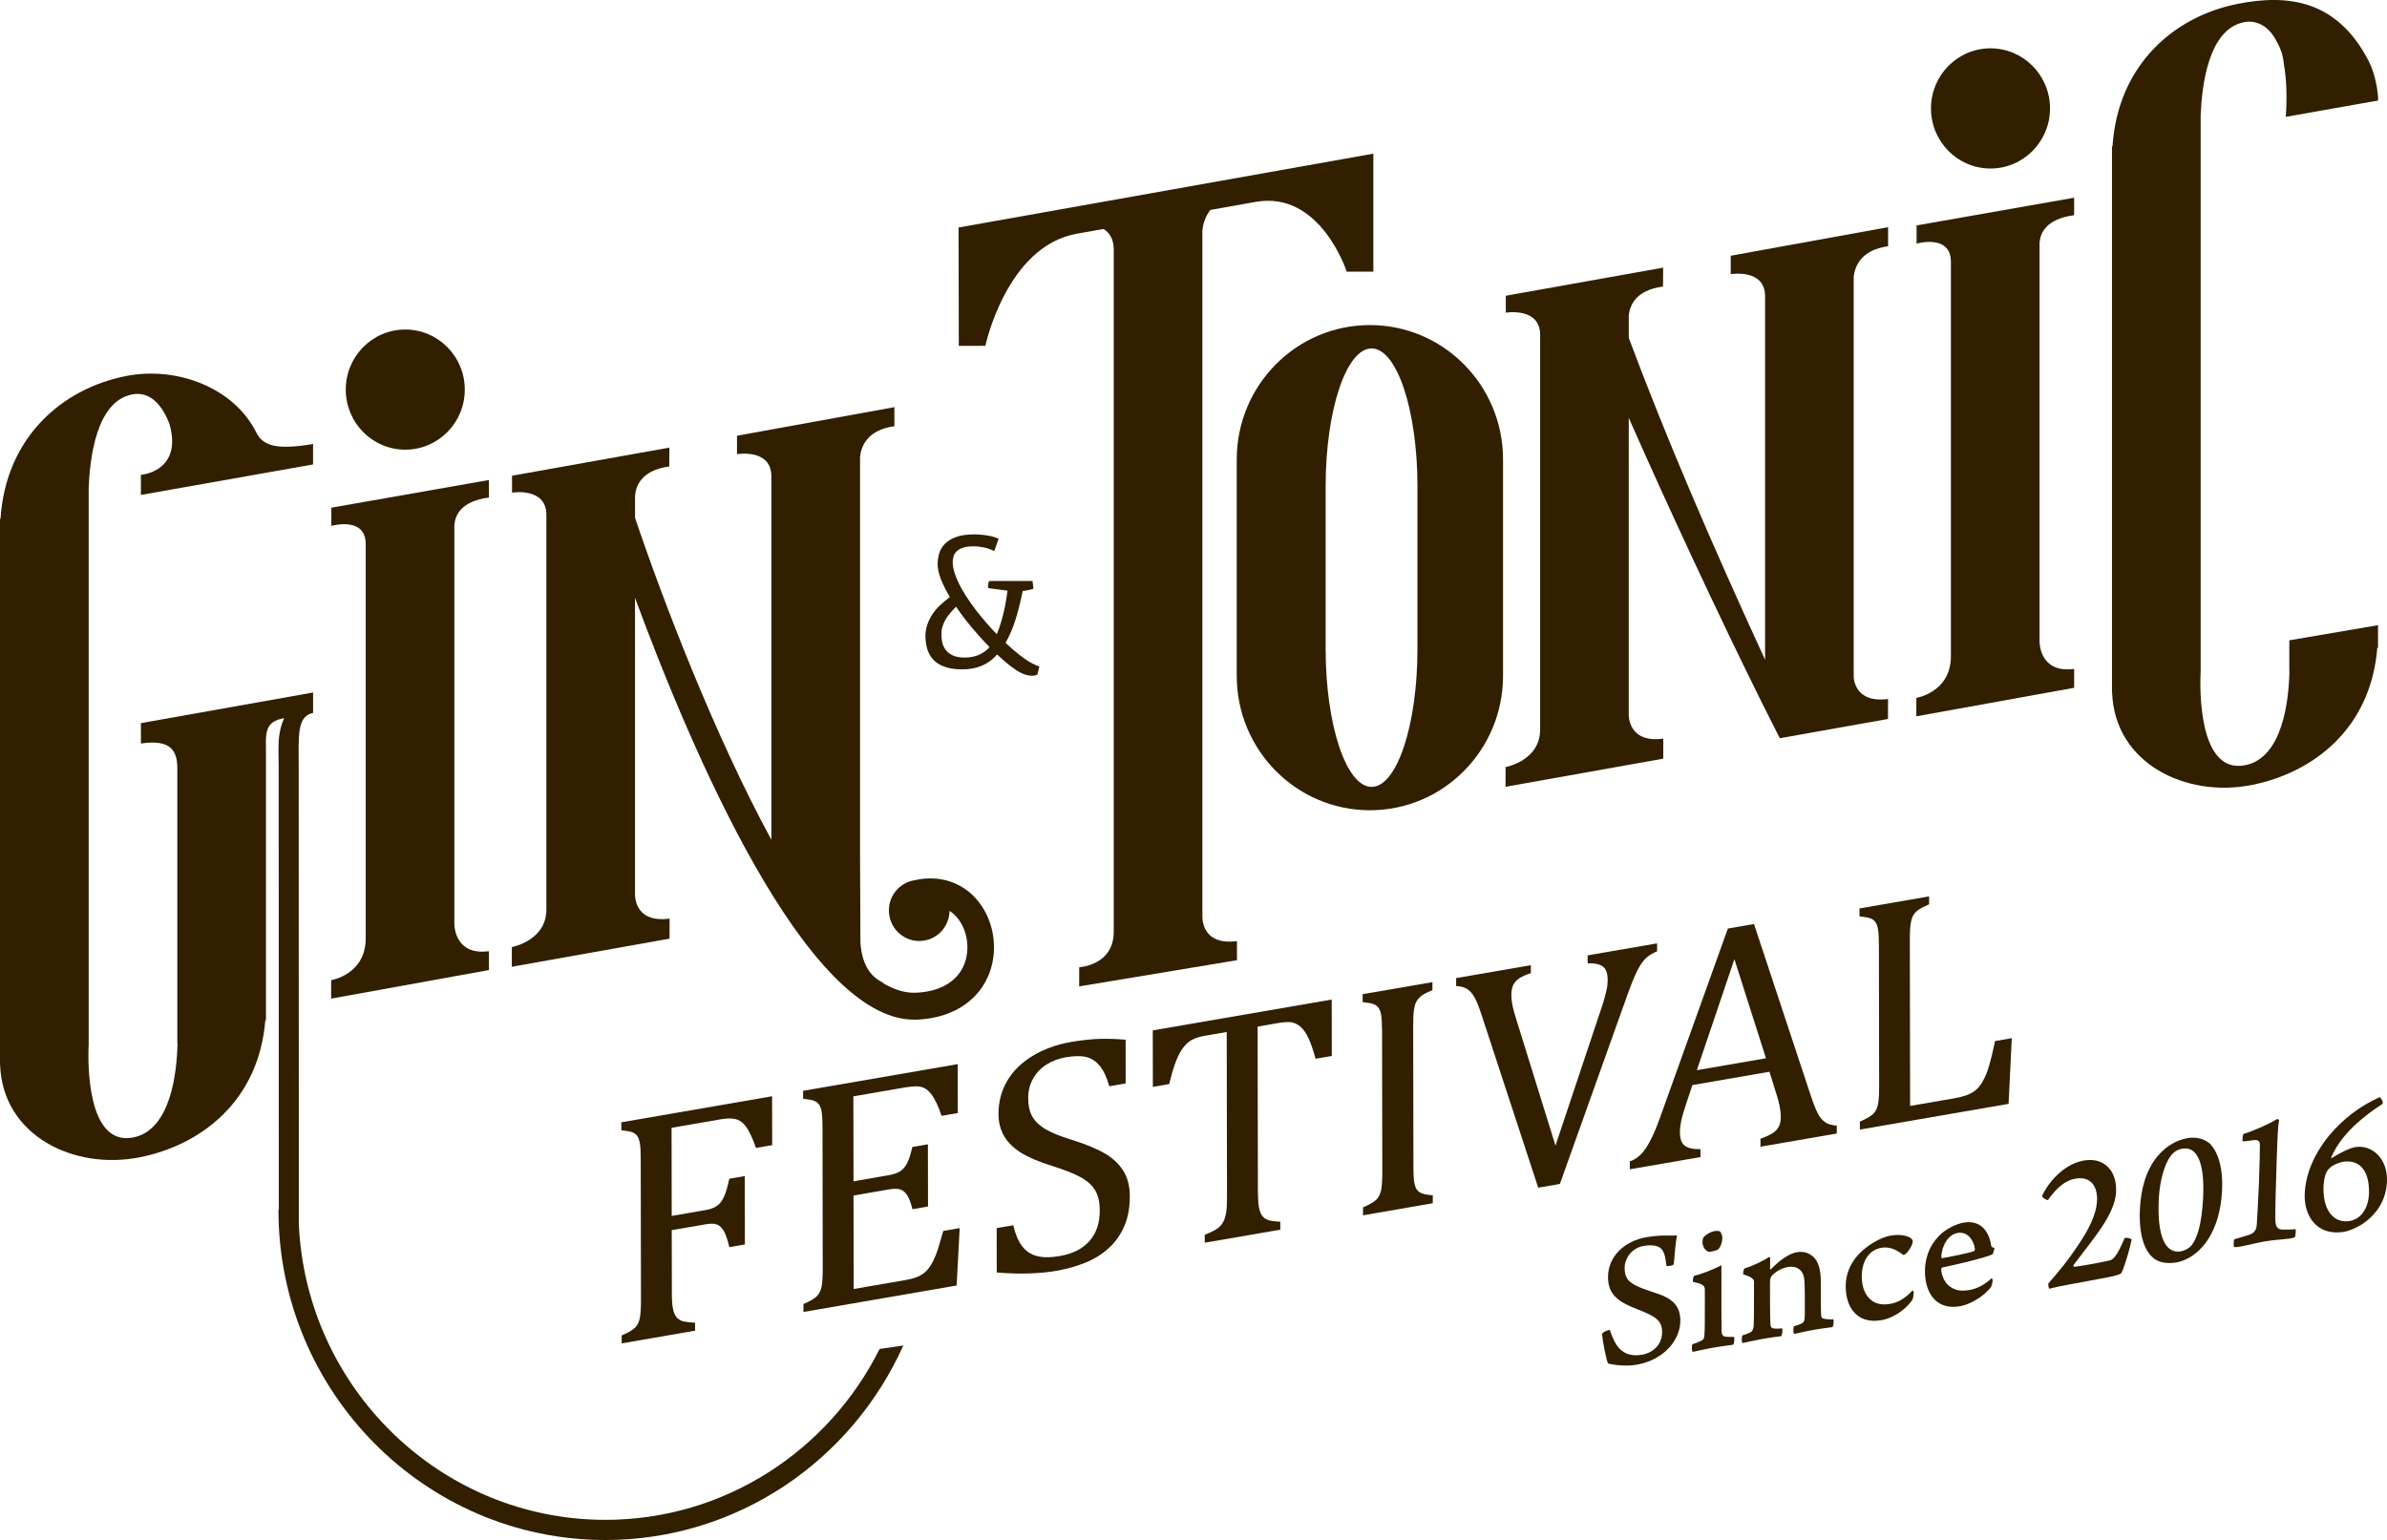 <svg viewBox="0 0 927 598.09" xmlns="http://www.w3.org/2000/svg" data-name="Livello 2" id="b">
  <defs>
    <style>
      .d {
        fill: #311f00;
        stroke-width: 0px;
      }
    </style>
  </defs>
  <g data-name="Testi e grafica" id="c">
    <g>
      <path d="M365.61,245.92c-.04,1.09.04,2.2.26,3.32.22,1.12.65,2.14,1.31,3.04.65.91,1.58,1.65,2.77,2.23,1.19.58,2.76.87,4.69.87,2.16,0,4.07-.39,5.74-1.16,1.66-.78,2.97-1.75,3.91-2.91-2.3-2.32-4.57-4.82-6.82-7.52-2.25-2.69-4.32-5.42-6.21-8.17-.73.76-1.43,1.53-2.1,2.3s-1.25,1.56-1.76,2.38c-.5.83-.92,1.7-1.24,2.63-.32.93-.51,1.93-.55,2.99M359.4,247.66c-.04-1.9.21-3.64.78-5.22.56-1.58,1.3-3.01,2.22-4.31.92-1.3,1.95-2.46,3.11-3.48,1.15-1.02,2.27-1.94,3.38-2.75-1.45-2.41-2.6-4.72-3.47-6.91-.86-2.19-1.29-4.17-1.29-5.93,0-1.35.2-2.71.6-4.09.4-1.38,1.13-2.61,2.17-3.7,1.05-1.09,2.49-1.98,4.33-2.68,1.84-.7,4.19-1.04,7.07-1.04.99,0,1.97.05,2.95.14.98.09,1.89.22,2.74.38.85.16,1.61.35,2.28.56.67.21,1.17.43,1.52.66l-1.65,4.77c-.55-.3-1.16-.57-1.83-.82-.67-.24-1.35-.44-2.05-.59-.7-.15-1.41-.27-2.12-.35-.71-.08-1.38-.12-2-.12-1.77,0-3.19.19-4.26.57-1.07.38-1.89.88-2.47,1.48-.57.6-.95,1.27-1.14,2-.18.73-.28,1.44-.28,2.14,0,1.21.23,2.53.67,3.97.45,1.44,1.06,2.94,1.84,4.51.78,1.56,1.71,3.18,2.79,4.85,1.08,1.67,2.26,3.34,3.54,5.01,1.28,1.67,2.61,3.32,4.01,4.94,1.4,1.62,2.83,3.18,4.27,4.66.64-1.53,1.2-3.1,1.67-4.72.47-1.61.87-3.17,1.21-4.68.33-1.51.6-2.91.79-4.21.2-1.3.36-2.4.5-3.31l-7.48-.97s-.04-.06-.04-.11c0-.02,0-.04-.02-.07-.01-.02-.02-.05-.02-.07v-1.08c.02-.07.03-.15.03-.24,0-.02,0-.04.02-.05.01-.01.02-.03.02-.05,0-.07.01-.13.03-.17l.14-.52.11-.24.07-.1s0-.05.03-.07h16.82l.35,2.96-.14.07-.34.14c-.23.04-.41.09-.52.14l-.48.1s-.08,0-.1.02c-.02.01-.06.02-.1.02l-.24.07-.83.14-1.24.21h-.17c-.46,2.21-.93,4.26-1.41,6.18-.48,1.92-1,3.7-1.53,5.36-.54,1.66-1.12,3.2-1.74,4.63-.62,1.43-1.29,2.75-2,3.98,1.86,1.74,3.64,3.28,5.33,4.61,1.69,1.34,3.21,2.37,4.57,3.11.57.33,1.13.61,1.65.83.53.23,1.06.46,1.59.66l-.79,3.13c-.48.26-1.03.39-1.65.42-.62.02-1.25-.02-1.88-.14-.63-.12-1.24-.29-1.83-.52-.58-.23-1.08-.46-1.47-.69-1.17-.63-2.5-1.53-4-2.71-1.5-1.19-3.09-2.58-4.79-4.18l-.62.66c-1.59,1.67-3.44,2.94-5.57,3.81-2.12.87-4.59,1.3-7.39,1.3-2.21,0-4.18-.24-5.93-.73-1.75-.49-3.23-1.24-4.43-2.24-1.21-1.01-2.14-2.29-2.79-3.83-.65-1.54-1.02-3.37-1.08-5.48" class="d"></path>
      <path d="M189.88,369.42c-12.29,1.64-13.35-8.23-13.43-10.49v-155.18c.39-3.85,2.72-9.1,13.43-10.53v-6.8l-61.2,10.76v7.07s13.34-3.86,13.34,7.06v153.16c0,14.08-13.41,16.2-13.41,16.2l-.02,7.17,61.29-11.09v-7.33Z" class="d"></path>
      <path d="M157.39,174.64c12.77,0,23.11-10.44,23.11-23.33s-10.35-23.33-23.11-23.33-23.11,10.44-23.11,23.33,10.34,23.33,23.11,23.33" class="d"></path>
      <path d="M380.07,350.24c-5.86-7.42-14.79-10.51-24.5-8.47v.04c-5.83.71-10.36,5.67-10.36,11.75,0,6.58,5.27,11.9,11.78,11.9s11.66-5.23,11.77-11.71c1.34.9,2.42,1.95,3.24,2.99,3.95,5,4.84,12.6,2.17,18.46-2.89,6.34-9.51,10.03-18.64,10.35-3.93.14-8-1.1-12.15-3.46-.45-.38-1.03-.78-1.86-1.25-6.07-3.49-7.2-11.21-7.38-15.02,0-.74,0-1.5,0-2.26-.07-14.52-.14-30.95-.14-30.95v-155.17c.39-3.85,2.63-10.46,13.34-11.9v-7.41l-61.12,11.1v7.17s13.34-2.32,13.34,8.6v141.14c-22.02-40.5-41.94-92.45-52.94-125.02v-8.69c.39-3.85,2.58-9.82,13.29-11.26l.05-7.32-61.11,10.92v6.57s13.34-2.26,13.34,8.66v153.17c.05,12.2-13.41,14.65-13.41,14.65l-.02,7.66,61.25-10.92.03-7.77c-12.3,1.65-13.36-6.91-13.43-9.17v-115.43c21.84,59.21,66.37,163.83,108.37,163.83.3,0,.61,0,.91,0,13.03-.49,23.11-6.48,27.65-16.43,4.31-9.44,2.91-21.22-3.46-29.32" class="d"></path>
      <path d="M372.27,88.36l.08,45.97,10.32-.02s8.18-38.73,35.58-43.55h.01l10.26-1.82c2.24,1.31,4.01,3.71,4.01,8.05v264.88c0,9.49-7.03,12.46-10.91,13.38l-2.5.42-.02,7.42,61.28-10.17v-7.41c-12.29,1.64-13.35-6.92-13.43-9.17V89.43c.21-2.01.94-5.14,3.1-7.89l17.58-3.13c25.18-4.49,35.38,27.09,35.38,27.09h10.33v-45.82l-161.07,28.68Z" class="d"></path>
      <path d="M550.47,252.09c0,29.51-7.99,53.52-17.81,53.52s-17.84-24.01-17.84-53.52v-63.25c0-29.51,8-53.52,17.84-53.52s17.81,24.01,17.81,53.52v63.25ZM532.01,126.25c-28.56,0-51.72,23.37-51.72,52.2v84.02c0,28.83,23.15,52.21,51.72,52.21s51.7-23.38,51.7-52.21v-84.02c0-28.83-23.15-52.2-51.7-52.2" class="d"></path>
      <polygon points="691.31 287.49 691.31 287.51 691.35 287.49 691.31 287.49" class="d"></polygon>
      <path d="M733.25,95.64v-7.41l-61.11,11.09v7.17s13.34-2.31,13.34,8.61v141.15c-21.35-46.38-38.55-86.55-52.94-125.01v-8.71c.4-3.85,2.58-9.81,13.29-11.25l.06-7.33-61.11,10.91v6.58s13.34-2.26,13.34,8.65v153.18c.05,12.2-13.41,14.64-13.41,14.64l-.04,7.66,61.26-10.92.02-7.77c-12.29,1.65-13.35-6.92-13.42-9.16v-115.44c14.26,32.35,34.14,75.28,51.84,110.89,2.31,4.65,4.6,9.19,6.83,13.54h.05s41.96-7.48,41.96-7.48l.02-7.76c-10.84,1.45-12.93-5.05-13.33-8.14,0-.34-.01-.59-.01-.59V107.53c.4-3.84,2.64-10.45,13.34-11.89" class="d"></path>
      <path d="M805.5,259.79c-12.29,1.64-13.36-8.24-13.43-10.49V94.11c.39-3.84,2.72-9.09,13.43-10.53v-6.79l-61.19,10.76v7.06s13.33-3.84,13.33,7.07v153.17c0,14.07-13.42,16.18-13.42,16.18v7.17s61.28-11.07,61.28-11.07v-7.34Z" class="d"></path>
      <path d="M773.01,65.45c12.77,0,23.12-10.46,23.12-23.34s-10.35-23.34-23.12-23.34-23.11,10.45-23.11,23.34,10.36,23.34,23.11,23.34" class="d"></path>
      <path d="M923.59,39.03l-35.88,6.35c.56-8.57.18-15.15-.73-20.23-.13-1.51-.43-3.16-.96-5-.54-1.48-1.21-2.95-2-4.32-1.87-3.58-4.14-5.48-6.24-6.45-.07-.04-.12-.06-.19-.09-.21-.09-.41-.17-.6-.24-.38-.14-.77-.26-1.17-.36h-.02c-.22-.06-.46-.11-.71-.15-.24-.04-.48-.07-.72-.09-.12,0-.23-.02-.33-.02-1.51-.08-2.52.19-2.52.19-13.93,2.67-16.42,24.73-16.89,36.21v216.79h-.04c-.23,5.69-.9,39.07,17.26,35.59,14.76-2.83,17.04-25.57,17.27-36.51h-.05s0-12.02,0-12.02l34.44-5.87v8.77s-.28.07-.28.07c-2.49,31.02-24.47,48.39-48.78,53.23-25.38,5.05-53.2-8.27-54.2-35.89h-.05s0-212.04,0-212.04l.2-.07c2.07-31.69,23.93-50.48,48.54-55.36,20.08-4.01,38.57-1.18,50.64,21.59,3.99,7.54,3.99,15.91,3.99,15.91" class="d"></path>
      <path d="M299.85,425.73l.03,19.01-6.29,1.08c-.95-2.69-1.87-4.83-2.75-6.45-.88-1.6-1.8-2.79-2.76-3.55-.97-.75-2.09-1.21-3.38-1.36-1.29-.16-2.98-.06-5.08.3l-18.81,3.25.05,34.23,13.23-2.3c1.88-.31,3.36-.88,4.43-1.67,1.07-.78,1.96-1.97,2.67-3.52.7-1.54,1.38-3.86,2.02-6.94l6.02-1.06.05,26.56-6.04,1.05c-.65-2.76-1.34-4.79-2.06-6.12-.73-1.3-1.6-2.18-2.61-2.62-1-.43-2.5-.48-4.46-.14l-13.24,2.28.05,24.68c0,2.5.15,4.49.46,5.96.3,1.46.8,2.57,1.49,3.34.68.75,1.61,1.25,2.76,1.5,1.17.24,2.59.41,4.31.48v3.09s-28.52,4.93-28.52,4.93v-3.07c2.65-1.14,4.42-2.19,5.33-3.17.9-.97,1.49-2.24,1.76-3.79.29-1.56.42-3.88.41-6.98l-.09-54.43c0-2.89-.11-4.99-.33-6.27-.23-1.28-.58-2.24-1.07-2.9-.49-.64-1.15-1.11-1.96-1.42-.82-.3-2.21-.54-4.18-.75v-3.08l58.59-10.13Z" class="d"></path>
      <path d="M371.93,413.28l.03,19-6.3,1.09c-.65-1.95-1.31-3.63-2-5.07-.69-1.43-1.39-2.6-2.13-3.53-.73-.93-1.53-1.64-2.4-2.11-.88-.48-1.92-.72-3.12-.76-1.21-.01-2.64.11-4.3.39l-20.3,3.51.06,32.99,13.74-2.39c1.89-.32,3.36-.83,4.43-1.54,1.07-.71,1.96-1.76,2.66-3.15.71-1.37,1.38-3.46,2.02-6.25l6.04-1.04.04,24.16-6.04,1.05c-.61-2.42-1.27-4.2-2-5.36-.73-1.15-1.6-1.92-2.61-2.29-1-.36-2.52-.38-4.53-.04l-13.74,2.38.06,36.3,19.98-3.45c2.1-.36,3.79-.84,5.1-1.42,1.31-.58,2.43-1.4,3.38-2.4.94-1.03,1.78-2.3,2.5-3.81.73-1.5,1.33-3.05,1.82-4.62.49-1.57,1.16-3.87,2.01-6.86l6.37-1.09-1.18,22.29-59.49,10.28v-3.09c2.65-1.12,4.42-2.18,5.32-3.16.9-.97,1.49-2.24,1.77-3.8.27-1.56.4-3.89.39-6.98l-.08-54.43c0-2.9-.11-4.99-.33-6.28-.22-1.28-.57-2.25-1.06-2.89-.5-.65-1.16-1.13-1.97-1.42-.81-.3-2.21-.55-4.18-.76v-3.08s60.06-10.37,60.06-10.37Z" class="d"></path>
      <path d="M393.5,475.88c.86,3.55,2.02,6.27,3.48,8.15,1.46,1.9,3.35,3.16,5.67,3.77,2.31.64,5.29.64,8.93.01,5.01-.87,8.85-2.8,11.52-5.83,2.67-3.01,4.01-6.98,3.99-11.89,0-3.14-.57-5.69-1.69-7.64-1.11-1.95-2.93-3.65-5.46-5.09-2.53-1.45-6.39-2.99-11.57-4.61-5.02-1.58-8.99-3.27-11.9-5.09-2.92-1.82-5.09-3.98-6.53-6.45-1.44-2.48-2.17-5.34-2.17-8.56,0-4.71,1.11-8.98,3.35-12.82,2.24-3.86,5.54-7.09,9.88-9.73,4.34-2.64,9.33-4.44,14.94-5.42,3.25-.56,6.43-.94,9.54-1.14,3.1-.2,6.99-.11,11.66.25l.02,16.99-6.36,1.1c-1-3.53-2.24-6.18-3.75-7.98-1.5-1.8-3.26-2.92-5.28-3.4-2.01-.47-4.62-.43-7.84.12-2.78.48-5.28,1.42-7.48,2.8-2.2,1.38-3.95,3.21-5.23,5.46-1.28,2.25-1.92,4.79-1.91,7.6,0,2.97.56,5.4,1.65,7.27,1.1,1.85,2.8,3.47,5.12,4.83,2.31,1.36,5.75,2.75,10.29,4.14,5.49,1.74,9.74,3.51,12.77,5.29,3.02,1.78,5.38,4,7.08,6.66,1.69,2.67,2.54,5.98,2.55,9.91,0,4.41-.7,8.25-2.1,11.54-1.41,3.28-3.37,6.09-5.87,8.44-2.5,2.34-5.49,4.24-8.98,5.7-3.49,1.46-7.31,2.55-11.47,3.28-6.72,1.16-14.47,1.39-23.26.67l-.03-17.24,6.43-1.11Z" class="d"></path>
      <path d="M447.66,400.19l69.51-11.99.04,21.9-6.3,1.09c-.95-3.44-1.88-6.15-2.81-8.08-.92-1.94-1.91-3.36-2.93-4.26-1.03-.92-2.14-1.5-3.32-1.77-1.17-.26-2.94-.17-5.29.22l-8.16,1.41.11,64.44c.02,2.47.16,4.42.43,5.84.28,1.44.71,2.52,1.3,3.27.58.76,1.37,1.29,2.35,1.61.98.32,2.52.52,4.62.61v3.1l-29.35,5.06v-3.08c1.28-.51,2.41-1.02,3.4-1.52.99-.52,1.79-1.06,2.4-1.66.63-.58,1.13-1.28,1.56-2.12.39-.83.71-1.91.94-3.25.23-1.34.35-3.26.35-5.78l-.11-64.43-8.1,1.4c-2.01.35-3.68.81-4.97,1.43-1.31.6-2.52,1.6-3.63,2.99-1.11,1.38-2.12,3.26-3.04,5.61-.92,2.37-1.77,5.3-2.58,8.79l-6.36,1.1-.04-21.9Z" class="d"></path>
      <path d="M548.9,452.89c.01,2.82.09,4.85.3,6.12.2,1.26.51,2.24.96,2.91.46.67,1.11,1.2,2,1.54.88.34,2.3.61,4.27.77v3.08s-27.09,4.69-27.09,4.69v-3.09c2.64-1.12,4.41-2.17,5.32-3.15.9-.97,1.48-2.24,1.75-3.8.29-1.55.42-3.88.41-6.98l-.09-54.43c-.01-2.9-.13-4.99-.34-6.27-.22-1.28-.58-2.25-1.06-2.9-.5-.65-1.14-1.13-1.96-1.43-.81-.29-2.21-.55-4.18-.76v-3.08s27.1-4.67,27.1-4.67v3.08c-1.87.79-3.23,1.49-4.07,2.08-.82.62-1.5,1.31-1.98,2.09-.5.77-.87,1.88-1.09,3.29-.23,1.44-.35,3.58-.34,6.48l.1,54.43Z" class="d"></path>
      <path d="M594.51,374.85v3.08c-1.97.66-3.46,1.34-4.49,2.03-1.03.68-1.81,1.53-2.32,2.54-.5,1.01-.76,2.3-.76,3.84,0,1.43.18,2.94.52,4.53.36,1.6.85,3.38,1.49,5.32l15.13,48.75,18.33-54.91c.26-.84.52-1.73.78-2.65.26-.92.48-1.82.67-2.69.19-.86.33-1.62.38-2.26.07-.65.1-1.24.1-1.78,0-2.52-.59-4.26-1.78-5.21-1.17-.95-3.17-1.38-6-1.32v-3.08l26.98-4.66v3.08c-1.76.73-3.16,1.58-4.23,2.56-1.07.98-2.13,2.45-3.18,4.39-1.04,1.94-2.31,4.97-3.81,9.1l-26.54,74.31-8.41,1.45-21.77-66.41c-1.16-3.61-2.17-6.16-3.03-7.62-.86-1.48-1.8-2.53-2.84-3.16-1.02-.65-2.44-1.02-4.24-1.14v-3.07l29.03-5.01Z" class="d"></path>
      <path d="M658.96,415.64l26.86-4.64-12.26-38.48-14.59,43.12ZM683.69,445.35v-3.08c2.13-.79,3.73-1.53,4.78-2.22,1.04-.68,1.83-1.52,2.34-2.5.51-1,.79-2.24.76-3.76,0-1.43-.18-2.93-.51-4.53-.35-1.6-.83-3.37-1.49-5.32l-2.39-7.7-29.93,5.18-2.18,6.54c-1.11,3.29-1.83,5.77-2.17,7.42-.35,1.66-.49,3.12-.49,4.44,0,2.51.64,4.25,1.96,5.2,1.3.95,3.3,1.38,6,1.28l.02,3.09-27.44,4.74v-3.08c2.4-.8,4.48-2.51,6.26-5.16,1.77-2.67,3.48-6.32,5.16-10.97l26.66-74.3,10.14-1.75,21.97,66.4c1.02,3.1,1.94,5.43,2.74,7.02.8,1.57,1.75,2.74,2.87,3.52,1.11.77,2.64,1.23,4.57,1.35v3.08l-29.61,5.12Z" class="d"></path>
      <path d="M741.82,429.51l16.84-2.9c1.82-.31,3.37-.68,4.61-1.1,1.25-.42,2.3-.94,3.19-1.52.87-.59,1.67-1.34,2.37-2.24.7-.9,1.37-2.03,2.01-3.4.64-1.36,1.25-3.05,1.82-5.06.58-2,1.28-5,2.13-8.97l6.49-1.12-1.24,25.51-57.74,9.98-.02-3.09c2.66-1.12,4.44-2.17,5.33-3.13.91-1,1.49-2.25,1.76-3.81.28-1.56.4-3.89.4-7l-.09-54.43c0-2.89-.12-4.99-.33-6.27-.21-1.29-.57-2.25-1.07-2.9-.49-.65-1.15-1.13-1.96-1.42-.82-.3-2.21-.55-4.18-.75v-3.08s27.03-4.68,27.03-4.68v3.08c-1.89.82-3.21,1.51-4,2.05-.8.53-1.45,1.17-1.95,1.94-.54.77-.91,1.86-1.16,3.28-.26,1.44-.38,3.65-.37,6.69l.11,64.34Z" class="d"></path>
      <path d="M341.6,523.9c-19.62,39.33-59.98,66.37-106.49,66.37-64.03,0-116.42-51.26-119.08-115.26h.02c0-5.04,0-43.19-.02-82.83-.02-42.88-.03-87.49-.03-93.88,0-12.54-.72-19.66,5.15-21.33l.44-.08v-7.94l-66.86,11.9v7.95l.73-.14c9.07-1.11,13.41,1.28,13.41,9.63v106.99l.07-.02c-.23,10.94-2.51,33.69-17.28,36.52-18.16,3.48-17.49-29.91-17.26-35.58l.04-.02v-216.78c.47-11.49,2.95-33.54,16.89-36.22,7.46-1.43,12.05,5,14.49,11.53,4.08,14.38-4.9,18.31-9.09,19.35l-2.01.38v7.78l66.86-11.84v-7.94c-14.63,2.47-19.66.56-22.19-4.75h0c-8.64-17.02-30.56-25.61-50.64-21.61C24.15,150.99,2.27,169.77.2,201.47l-.2.07v212.05h.04c1.01,27.62,28.84,40.93,54.2,35.88,24.32-4.84,46.31-22.22,48.8-53.23l.25-.07v-104.03c0-6.86-.91-11.87,7.07-13.22-2.87,6.4-2.13,11.51-2.13,19.39,0,6.38.02,51,.03,93.88.02,33.07.02,65.08.02,77.72h-.14c0,70.68,56.95,128.19,126.96,128.19,51.44,0,95.78-31.05,115.7-75.54l-9.2,1.35Z" class="d"></path>
      <g>
        <path d="M795.38,466.02c-.55.27-2.4-1.04-2.35-1.51,2.38-5.23,8.18-12.1,15.72-13.69,7.46-1.58,12.97,2.91,13.06,11.05.06,5.45-2.76,10.98-7.85,17.96-4.02,5.52-6.68,8.75-8.61,11.37-.29.37-.12.79.25.79,2.45-.27,7.92-1.23,13.57-2.42,1.54-.32,2.98-1.78,5.94-8.72.73-.31,2.28.05,2.73.57-.42,2.4-2.57,10.09-3.93,12.84-.14.41-.87.88-4.22,1.58-4.44.93-13.65,2.51-19.97,3.76-1.25.25-3,.74-3.89.92-.24-.26-.46-1.59-.34-2.08,3.72-4.24,7.62-8.7,12.92-16.93,3.84-5.97,6.09-11.48,6-16.08-.09-4.9-2.6-8.89-8.88-7.57-3.92.82-7.19,3.95-10.18,8.16Z" class="d"></path>
        <path d="M858.49,444.48c2.3,2.37,4.94,7.97,4.45,17.81-.49,9.69-3.27,17.14-7.88,22.24-3.64,4.02-7.86,5.46-9.84,5.77-3.74.6-6.69,0-8.72-1.52-3.77-2.84-5.98-9.5-5.44-19.49.41-7.6,2.34-14.88,6.85-20.28,3.38-4.05,7.67-6.34,11.75-7,4.73-.77,7.82,1.33,8.84,2.46ZM842.96,448.97c-2.29,3.11-4.17,9.28-4.56,16.28-.84,15.15,2.65,21.68,8.44,20.76,1.61-.26,3.34-1.22,4.27-2.36,2.42-3.13,3.96-8.87,4.46-18.1.75-13.92-2.32-20.36-7.95-19.45-2.12.34-3.56,1.41-4.66,2.89Z" class="d"></path>
        <path d="M891.23,480.49c-1.5.84-6.21.76-11.22,1.57-5.01.81-10.72,2.61-12.38,2.23-.26-.06-.25-2.55.13-3,1.99-.63,4.36-1.25,5.61-1.67,2.64-.9,2.98-2.58,3.08-4.31.2-3.48.6-9.93.83-16.06.27-7.06.37-13.25.35-14.69-.02-1.13-.37-1.84-2.13-1.79-.81.02-3.93.7-4.55.43-.2-.09.04-2.52.33-2.8,3.73-1.13,10.04-3.89,12.63-5.6.43-.3,1.06-.01,1.19.12-.44,2.74-.58,4.74-.98,17.07-.13,4.06-.61,19.01-.49,21.79.09,2.04.5,3.7,2.66,3.76,1.44.04,3,.05,5.21-.15.21.27-.04,2.95-.3,3.09Z" class="d"></path>
        <path d="M905.32,449.46c-.15.25.14.36.29.26,3.45-2.19,7.13-3.94,9.2-4.24,6.34-.92,12.19,4.34,12.19,12.6,0,6.51-2.87,12.36-8.58,16.62-2.26,1.7-5.86,3.38-8.33,3.75-10.55,1.6-15.42-6.49-15.04-14.87.73-16.03,14.35-31.04,29.12-37.45.45.09,1.49,1.92,1.11,2.58-13.27,8.62-17.72,15.79-19.96,20.76ZM904.91,453.48c-.59.47-1.33,1.42-1.71,2.46-.61,1.69-.85,3.93-.87,5.38-.12,9.29,4.35,13.77,10.03,12.92,4.48-.67,7.65-5,7.66-11.37.02-9.18-4.44-12.49-9.96-11.68-1.69.25-3.9,1.19-5.15,2.29Z" class="d"></path>
      </g>
      <g>
        <path d="M657.98,495.47c-.44.38-.73,2-.44,2.39,1.61.39,3.07.65,3.88,1.4.51.36.66,1.15.66,1.53v7.46c0,3.95,0,8.05-.14,9.95-.07,1.43-.22,2.05-1.32,2.54-.88.45-1.75.83-3.29,1.33-.44.45-.36,2.75.07,2.97,1.17-.21,4.24-.98,7.53-1.56,4.98-.88,6.73-.96,8.12-1.21.44-.45.66-2.65.36-3.05-1.9.04-2.27.02-3.36-.08-1.1-.18-1.46-1.01-1.46-2.2-.07-3.19-.07-7.97-.07-12.07v-13.5c-3.07,1.67-8.19,3.62-10.54,4.1" class="d"></path>
        <path d="M697.63,486.36c-2.85.51-6.66,3.19-9.8,6.51-.07.08-.44.15-.44,0,0-1.19.07-3.82.07-4.19,0-.22-.29-.47-.44-.51-1.75,1.28-6.51,3.61-9.51,4.44-.36.29-.66,1.76-.51,2.33,2.56.74,3.88,1.55,4.17,2.54v5.37c0,4.77,0,10.07-.14,12.18-.07,1.28-.59,2.19-1.61,2.6-.88.38-1.61.66-2.71,1-.37.44-.37,2.6,0,2.98.73-.13,4.46-1.01,7.53-1.56,4.24-.75,6.44-.91,7.53-1.11.44-.6.59-2.64.29-3.04-1.24.15-2.12.15-3,.08-1.17-.09-1.46-.64-1.53-1.97-.15-3.48-.15-10.94-.15-16.01,0-1.42.36-2.15.8-2.6,1.47-1.6,3.88-2.92,6-3.3,2.05-.36,3.44.06,4.46.78,1.39.95,1.9,2.57,2.05,3.82.29,2.78.22,8.46.22,13.39,0,2.68-.22,3.39-1.17,3.86-.44.3-1.61.73-3,1.13-.44.52-.29,2.59,0,2.98,1.9-.34,4.1-.95,7.31-1.52,4.03-.71,6.58-.94,7.61-1.12.44-.6.58-2.57.29-3.04-1.61.06-2.78.04-4.17-.38-.22-.11-.52-.73-.52-.95-.15-2.29-.15-9-.15-13.4,0-3.58-.58-6.61-2.05-8.59-1.44-1.82-3.37-2.86-5.79-2.86-.53,0-1.09.05-1.67.15" class="d"></path>
        <path d="M648.14,479.86c-2.34-.01-5.01-.03-8.81.65-8.26,1.46-14.85,7.25-14.85,15.53,0,7.01,4.39,9.74,11.41,12.45,6.8,2.67,9.59,4.19,9.59,8.82,0,5.67-4.46,8.25-7.61,8.8-2.63.47-5.27.27-7.09-.9-2.63-1.47-4.17-4.41-5.56-8.64-.44-.22-2.93.82-3.08,1.51.22,2.72,1.76,10.73,2.41,11.51,1.91.41,6.44,1.25,11.12.42,10.9-1.93,16.9-9.93,16.9-17.09,0-5.38-2.78-8.01-6.87-9.75-2.63-1.1-6.73-2.17-9.73-3.58-3.22-1.52-5.05-2.98-5.05-7.23,0-3.21,2.41-7.59,7.39-8.47,2.05-.36,4.39-.41,6.15.55,1.68.97,2.27,3.25,2.71,7.13.36.38,2.63-.02,2.85-.58.29-3.71.73-8.63,1.24-11.18-1.02.06-2.03.06-3.11.05" class="d"></path>
        <path d="M733.98,479.92c-1.97.35-6,1.96-9.51,4.82-5.05,3.95-7.68,9.12-7.68,14.86,0,3.88,1.02,7.35,2.93,9.7,2.49,3.07,6.22,4.27,11.05,3.41,3.22-.57,8.56-3.01,11.92-7.93.22-.34.51-2.1.51-2.92,0-.37-.36-.61-.51-.65-3.15,3.47-6,4.72-8.63,5.18-3.51.62-6.22-.09-8.19-2.21-1.98-1.96-2.85-5.24-2.85-8.44,0-4.85,2.05-10.13,7.61-11.12,3.8-.67,6.66,1.36,8.48,2.75.15.05.59-.11.73-.2.74-.43,2.27-2.56,2.78-4,.15-.4.22-1.16.15-1.44-.36-.68-.95-1.25-2.27-1.61-.86-.26-1.95-.49-3.4-.49-.89,0-1.92.08-3.11.3" class="d"></path>
        <path d="M665.73,478.14c-1.53.27-3.36,1.49-4.1,2.29-.44.45-.51,2.33-.44,2.69.44,1.64,1.1,2.49,2.27,3.03.44.22,3.44-.53,3.81-.9,1.1-1.16,1.61-3.04,1.61-4.54,0-.82-.44-1.86-.8-2.32-.16-.18-.6-.35-1.32-.35-.3,0-.64.03-1.02.1" class="d"></path>
        <path d="M773.48,496.42c-2.71,2.49-5.56,4.04-8.56,4.57-3.43.61-5.63.18-7.83-1.45-1.97-1.44-3.07-4.3-3.22-6.37,0-.37.07-.76.36-.88,6.51-1.38,16.31-3.71,19.53-5.1.29-.28.8-2.08.8-2.53-.73-.09-1.17-.47-1.24-.67-.53-4.22-2.9-9.32-8.74-9.32h-.02c-.62,0-1.29.06-1.99.18-2.78.49-5.85,2-8.34,4.01-3.73,3.2-6.66,8.12-6.66,15.05,0,4.47,1.39,9,4.53,11.5,2.34,1.9,5.34,2.56,9.29,1.86,3.22-.57,8.93-3.45,11.93-7.56.15-.4.66-2.2.51-2.77-.07-.21-.29-.47-.37-.53ZM760.24,478.85c3.8-.67,6.29,2.69,6.73,6.34,0,.3-.14.55-.36.74-1.39.55-9.59,2.29-12.22,2.69-.02,0-.05,0-.07,0-.31,0-.44-.37-.44-.51.36-4.77,2.85-8.63,6.36-9.26Z" class="d"></path>
      </g>
    </g>
  </g>
</svg>